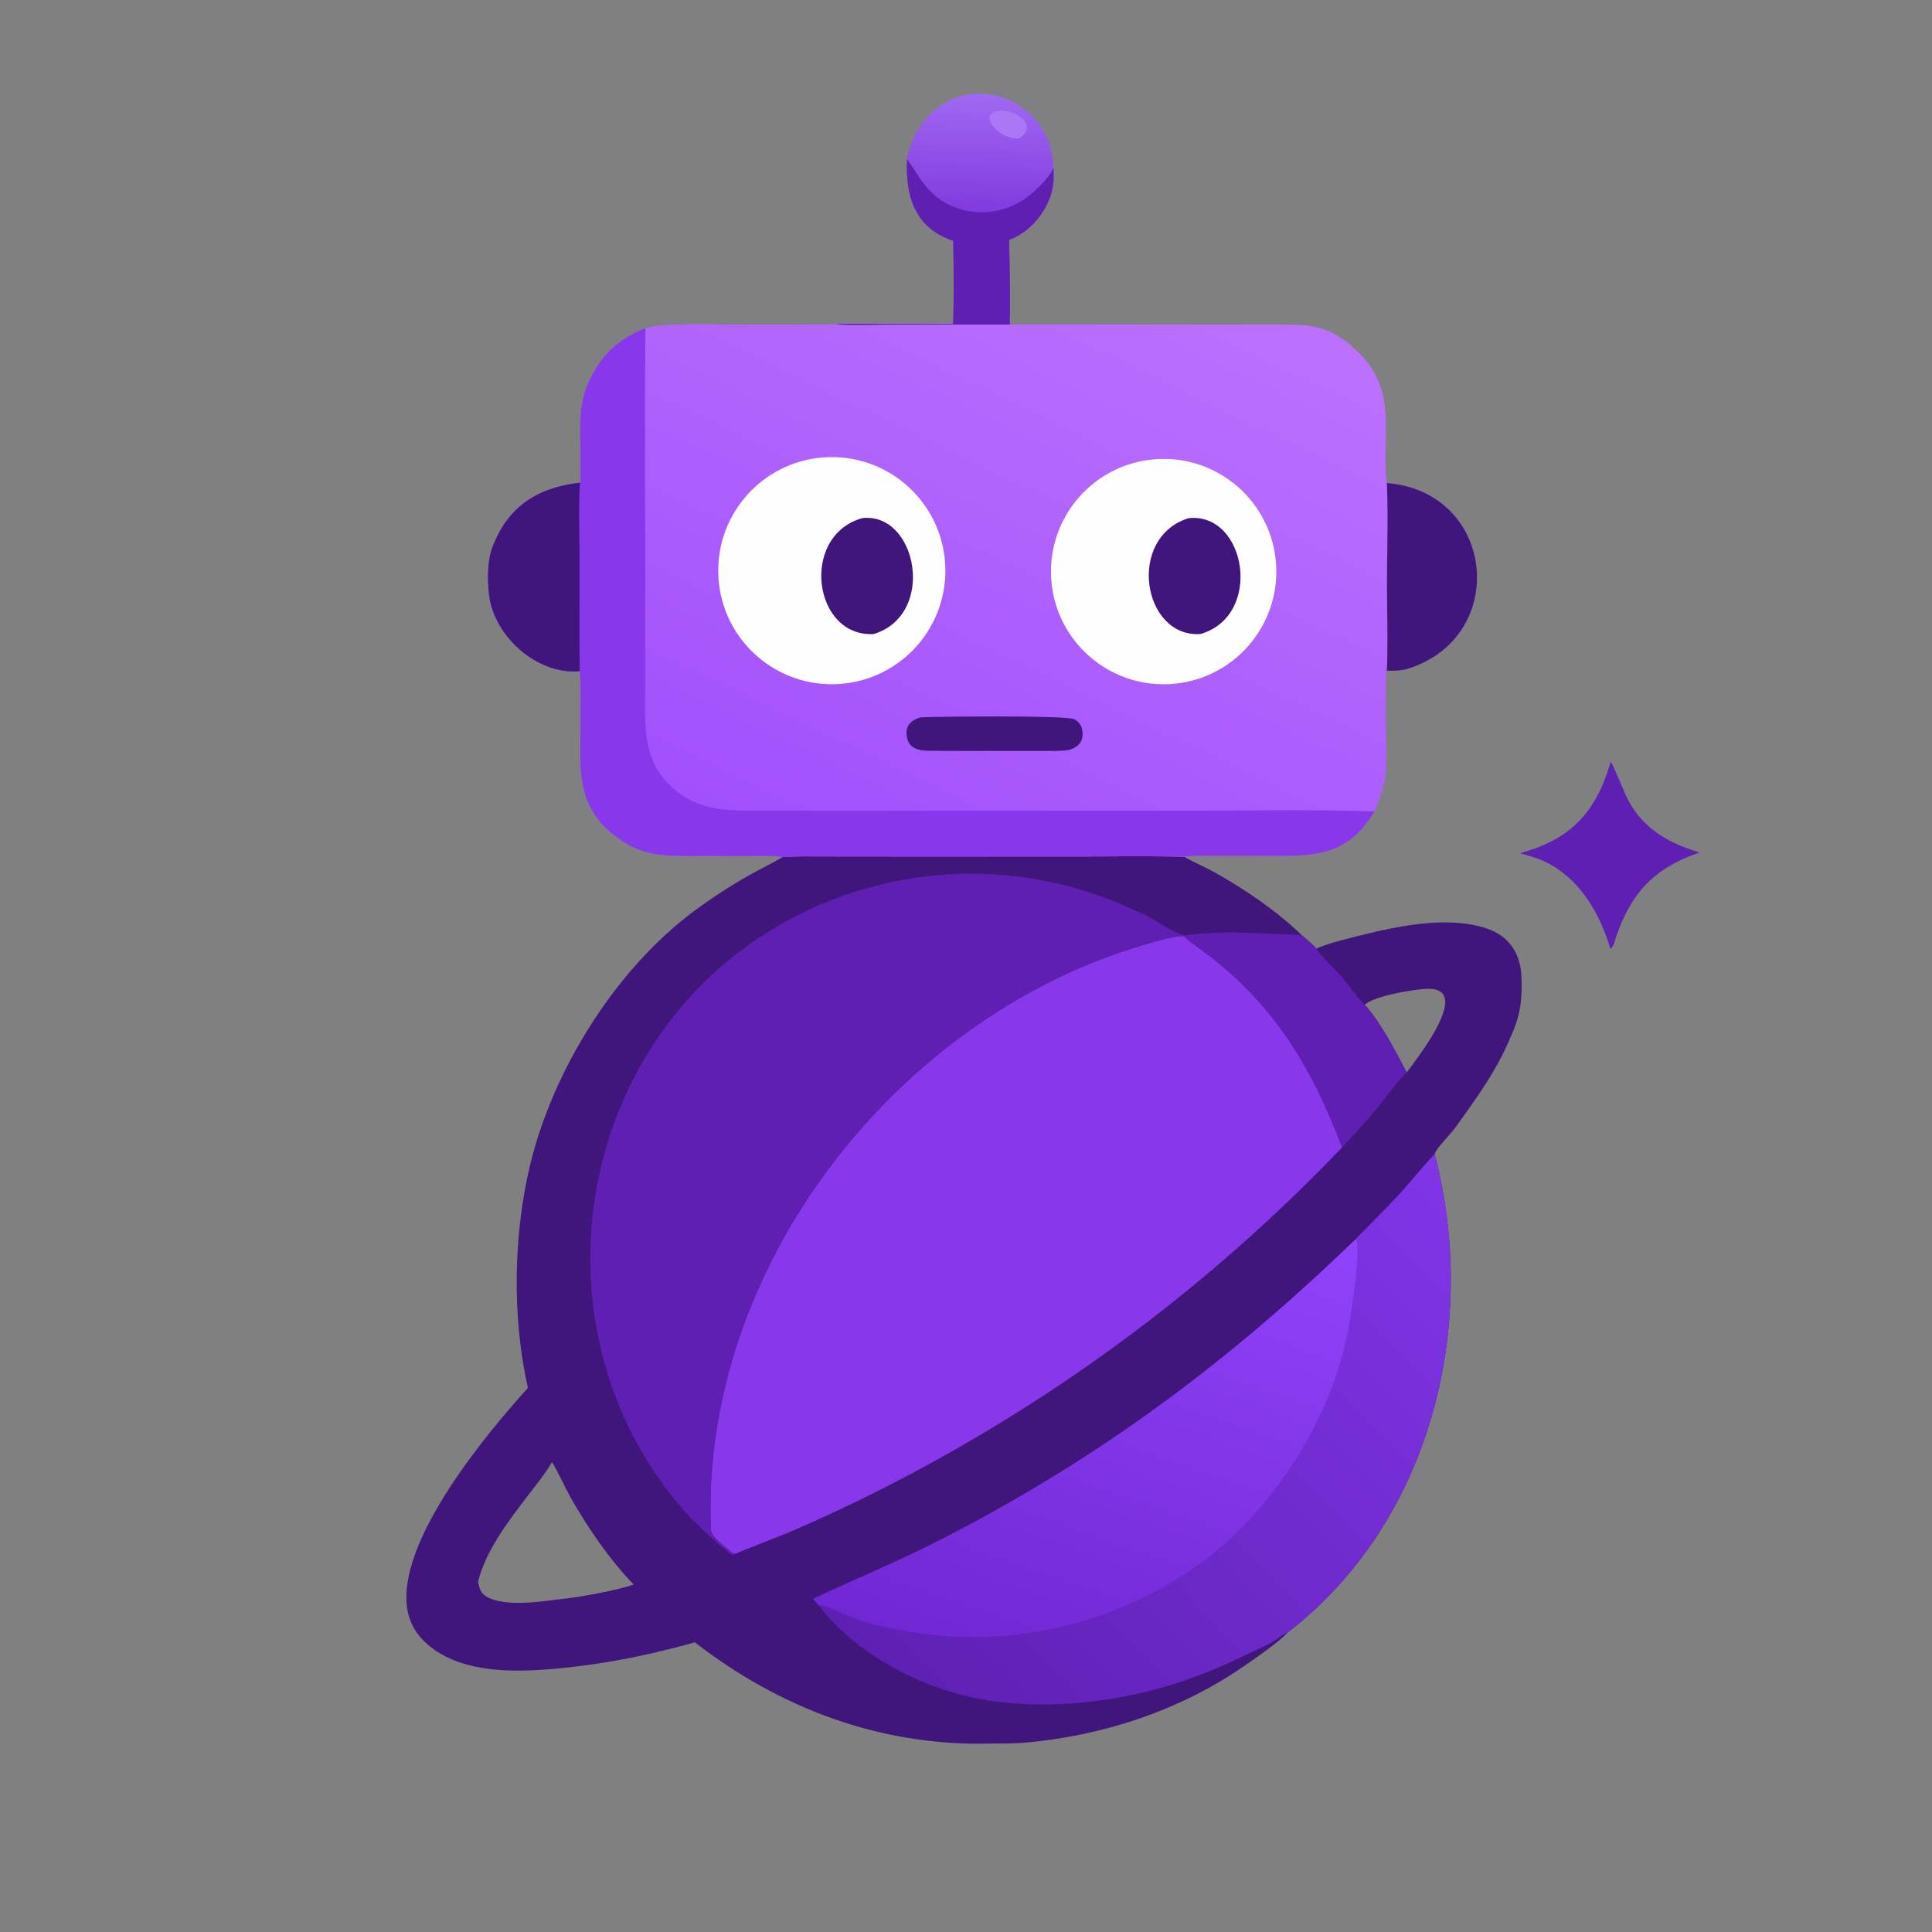 <?xml version="1.0" encoding="utf-8" ?><svg xmlns="http://www.w3.org/2000/svg" xmlns:xlink="http://www.w3.org/1999/xlink" width="796" height="796" viewBox="0 0 796 796"><rect x="0" y="0" width="796" height="796" fill="#808080" stroke="none"/><path fill="#40167D" transform="scale(1.244 1.244)" d="M259.125 283.895C261.633 283.487 270.799 283.63 273.615 283.631L302.818 283.658L359.2 283.641C370.005 283.631 381.457 283.46 392.211 283.742L392.727 284.044C395.631 285.726 399.223 287.204 402.288 288.919C412.08 294.394 422.972 301.751 431.033 309.648C432.564 310.955 434.738 312.678 435.942 314.198C439.396 312.618 443.867 311.487 447.601 310.543C461.226 307.098 478.368 303.025 492.051 307.393C499.722 309.842 503.558 315.646 503.896 323.387C504.22 330.787 503.611 336.115 500.483 343.042C495.882 354.325 489.031 363.678 481.997 373.474C480.512 375.542 475.335 380.741 475.141 382.205C490.007 438.887 473.997 503.973 426.468 540.684C423.349 544.043 416.386 548.754 412.479 551.488C391.158 566.407 365.14 574.957 339.307 577.173C335.16 577.529 331.088 577.402 326.956 577.483C291.292 578.177 258.258 565.749 230.144 543.941C213.511 548.607 196.886 551.813 179.649 553.011C166.956 553.894 151.41 553.317 141.376 544.434C137.13 540.675 134.914 536.044 134.624 530.383C133.493 508.305 160.606 475.401 174.839 459.675C169.562 436.305 169.982 408.994 175.611 385.672C183.139 354.481 203.722 321.248 229.7 301.873C235.453 297.591 241.461 293.664 247.692 290.113C251.518 287.948 255.314 286.147 259.125 283.895ZM465.884 355.21C469.313 350.517 487.793 327.323 472.974 327.49C468.651 327.538 455.021 329.841 451.986 332.798C456.777 337.818 462.635 348.84 465.884 355.21ZM158.32 523.9C158.852 526.16 159.075 527.571 161.259 528.848C166.881 532.138 178.289 530.582 184.376 529.772C190.361 529.303 204.547 526.739 209.876 524.778C201.872 516.592 194.514 505.705 188.853 495.76C187.814 493.935 183.526 484.909 182.787 484.287C180.635 488.009 177.908 491.298 175.317 494.706C168.68 503.436 161.004 513.131 158.32 523.9Z"/><path fill="#8837EA" transform="scale(1.244 1.244)" d="M243.725 514.589C243.226 514.52 242.892 514.414 242.405 514.287C240.434 512.22 235.541 509.355 235.425 506.56C231.841 420.377 296.409 337.409 378.096 313.134C382.175 311.922 388.784 309.922 392.102 310.039C393.675 311.618 396.087 313.232 397.906 314.573C421.691 332.098 434.235 352.926 444.516 379.985C401.697 424.823 351.744 462.255 296.686 490.76C285.396 496.615 273.903 502.069 262.228 507.112C258.078 508.879 253.734 510.447 249.565 512.166C248.136 512.755 244.935 513.903 243.725 514.589Z"/><defs><linearGradient id="gradient_0" gradientUnits="userSpaceOnUse" x1="312.117" y1="573.19" x2="489.09" y2="398.327"><stop offset="0" stop-color="#5E20B3"/><stop offset="1" stop-color="#8035E7"/></linearGradient></defs><path fill="url(#gradient_0)" transform="scale(1.244 1.244)" d="M475.141 382.205C490.007 438.887 473.997 503.973 426.468 540.684L426.325 540.743C424.211 541.594 424.059 542.113 422.361 543.22C419.34 545.191 415.01 546.858 411.555 548.573C386.706 560.911 357.763 566.92 330.115 563.59C308.598 560.998 284.531 549.195 271.198 531.769C270.643 531.042 269.896 530.214 269.288 529.506C284.725 522.331 297.878 517.001 313.357 509.015C364.947 482.4 407.542 450.531 449.002 410.42C449.269 410.016 452.196 407.108 452.688 406.607C455.884 403.382 459.053 400.13 462.195 396.852C466.591 392.176 471.007 386.558 475.141 382.205Z"/><defs><linearGradient id="gradient_1" gradientUnits="userSpaceOnUse" x1="334.948" y1="553.379" x2="391.158" y2="391.279"><stop offset="0" stop-color="#7127D3"/><stop offset="1" stop-color="#9143FB"/></linearGradient></defs><path fill="url(#gradient_1)" transform="scale(1.244 1.244)" d="M449.002 410.42C450.885 413.136 447.688 433.738 446.973 438.005C441.776 469.056 421.499 501.259 395.469 519.199C367.239 538.851 332.29 546.319 298.493 539.922C289.932 538.318 283.707 536.757 275.828 532.901C274.177 532.092 273.02 531.595 271.198 531.769C270.643 531.042 269.896 530.214 269.288 529.506C284.725 522.331 297.878 517.001 313.357 509.015C364.947 482.4 407.542 450.531 449.002 410.42Z"/><path fill="#5F1FB2" transform="scale(1.244 1.244)" d="M243.725 514.589C243.06 514.971 243.104 514.942 242.336 515.015C237.902 511.443 231.795 506.075 228.013 501.925C181.074 450.409 185.476 367.55 238.017 320.805C273.672 289.578 323.758 280.822 367.893 298.101C371.545 299.512 375.181 301.209 378.722 302.73C382.131 304.195 389.657 309.876 392.706 309.742L392.102 310.039C388.784 309.922 382.175 311.922 378.096 313.134C296.409 337.409 231.841 420.377 235.425 506.56C235.541 509.355 240.434 512.22 242.405 514.287C242.892 514.414 243.226 514.52 243.725 514.589Z"/><path fill="#5F1FB2" transform="scale(1.244 1.244)" d="M392.706 309.742C406.876 307.975 417.361 309.305 431.033 309.648C432.564 310.955 434.738 312.678 435.942 314.198C437.087 316.191 443.16 321.963 445.002 324.284C446.087 325.65 451.132 332.195 451.986 332.798C456.777 337.818 462.635 348.84 465.884 355.21C463.643 357.257 458.796 363.691 456.663 366.306C452.773 371.004 448.722 375.567 444.516 379.985C434.235 352.926 421.691 332.098 397.906 314.573C396.087 313.232 393.675 311.618 392.102 310.039L392.706 309.742Z"/><defs><linearGradient id="gradient_2" gradientUnits="userSpaceOnUse" x1="285.087" y1="291.441" x2="384.737" y2="83.925"><stop offset="0" stop-color="#A150FC"/><stop offset="1" stop-color="#BC71FE"/></linearGradient></defs><path fill="url(#gradient_2)" transform="scale(1.244 1.244)" d="M276.958 107.424C282.101 107.782 290.364 107.489 295.776 107.483L334.427 107.487L404.653 107.517L422.359 107.52C434.448 107.522 440.245 107.426 449.719 116.535C463.395 129.685 457.279 144.141 459.335 159.968C495.165 162.89 500.039 210.3 466.86 221.31C464.499 222.094 461.738 222.269 459.272 222.108C458.774 224.886 459.113 229.018 458.993 231.888C458.426 245.441 461.436 256.223 455.163 268.765C445.916 284.218 434.523 283.509 418.73 283.422L401.72 283.418C399.677 283.421 393.908 283.342 392.211 283.742C381.457 283.46 370.005 283.631 359.2 283.641L302.818 283.658L273.615 283.631C270.799 283.63 261.633 283.487 259.125 283.895C257.593 283.356 251.564 283.483 249.63 283.482L232.062 283.479C220.375 283.474 212.391 284.072 202.75 276.083C190.325 265.789 192.374 253.561 192.268 239.178C192.23 233.93 192.49 227.811 192.035 222.642L192.004 222.314C177.834 223.56 163.557 210.714 161.961 196.916C161.438 192.397 161.386 185.928 162.941 181.66C168.013 167.737 178.083 161.448 192.095 159.858C192.395 158.54 192.21 154.301 192.24 152.746C192.4 144.448 191.213 134.961 194.654 127.19C198.839 117.741 204.449 112.479 213.761 108.661C220.135 106.906 235.358 107.504 242.957 107.507C254.291 107.545 265.625 107.518 276.958 107.424Z"/><path fill="#8837EA" transform="scale(1.244 1.244)" d="M192.095 159.858C192.395 158.54 192.21 154.301 192.24 152.746C192.4 144.448 191.213 134.961 194.654 127.19C198.839 117.741 204.449 112.479 213.761 108.661C213.418 139.111 213.728 170.117 213.71 200.624L213.678 227.813C213.67 239.382 212.561 250.735 221.522 259.76C229.048 267.341 237.576 268.427 247.816 268.48L390.274 268.5C411.34 268.528 434.281 268.023 455.163 268.765C445.916 284.218 434.523 283.509 418.73 283.422L401.72 283.418C399.677 283.421 393.908 283.342 392.211 283.742C381.457 283.46 370.005 283.631 359.2 283.641L302.818 283.658L273.615 283.631C270.799 283.63 261.633 283.487 259.125 283.895C257.593 283.356 251.564 283.483 249.63 283.482L232.062 283.479C220.375 283.474 212.391 284.072 202.75 276.083C190.325 265.789 192.374 253.561 192.268 239.178C192.23 233.93 192.49 227.811 192.035 222.642L192.004 222.314C177.834 223.56 163.557 210.714 161.961 196.916C161.438 192.397 161.386 185.928 162.941 181.66C168.013 167.737 178.083 161.448 192.095 159.858Z"/><path fill="#40167D" transform="scale(1.244 1.244)" d="M192.004 222.314C177.834 223.56 163.557 210.714 161.961 196.916C161.438 192.397 161.386 185.928 162.941 181.66C168.013 167.737 178.083 161.448 192.095 159.858C191.574 166.141 191.909 177.517 191.938 184.271C191.993 196.825 191.769 209.806 192.004 222.314Z"/><path fill="#40167D" transform="scale(1.244 1.244)" d="M459.335 159.968C495.165 162.89 500.039 210.3 466.86 221.31C464.499 222.094 461.738 222.269 459.272 222.108C459.669 219.173 459.477 203.907 459.415 200.413C459.182 187.301 459.881 172.894 459.335 159.968Z"/><path fill="#FEFEFE" transform="scale(1.244 1.244)" d="M274.594 151.398C295.42 150.902 312.682 167.426 313.096 188.254C313.51 209.081 296.919 226.278 276.09 226.611C255.376 226.942 238.294 210.462 237.882 189.749C237.47 169.037 253.884 151.89 274.594 151.398Z"/><path fill="#40167D" transform="scale(1.244 1.244)" d="M285.587 171.592C303.752 169.57 310.252 203.596 289.361 209.997C269.238 211.091 264.845 177.436 285.587 171.592Z"/><path fill="#FEFEFE" transform="scale(1.244 1.244)" d="M380.939 152.26C401.467 149.792 420.089 164.485 422.463 185.024C424.838 205.563 410.06 224.118 389.51 226.398C369.093 228.663 350.684 214.001 348.325 193.595C345.966 173.189 360.544 154.713 380.939 152.26Z"/><path fill="#40167D" transform="scale(1.244 1.244)" d="M393.64 171.618C412.768 169.55 418.529 203.927 397.59 209.983C378.401 211.287 372.985 178.075 393.64 171.618Z"/><path fill="#40167D" transform="scale(1.244 1.244)" d="M304.984 237.576C311.258 237.302 353.158 236.876 355.801 238.204C357.034 238.823 357.882 239.823 358.28 241.146C358.683 242.486 358.688 244.327 358.009 245.579C357.167 247.134 355.653 247.878 354.035 248.39C351.826 248.749 349.385 248.714 347.145 248.709C333.956 248.675 320.763 248.77 307.576 248.653C304.543 248.575 301.315 248.073 300.477 244.634C299.525 240.731 301.409 238.512 304.984 237.576Z"/><defs><linearGradient id="gradient_3" gradientUnits="userSpaceOnUse" x1="324.261" y1="69.487" x2="325.542" y2="31.486"><stop offset="0" stop-color="#823BDE"/><stop offset="1" stop-color="#A068F3"/></linearGradient></defs><path fill="url(#gradient_3)" transform="scale(1.244 1.244)" d="M300.403 52.68C302.704 39.12 314.776 28.832 328.692 31.421C335.277 32.646 341.089 36.477 344.812 42.044C347.784 46.509 348.571 50.435 348.897 55.658C348.984 58.12 349.076 59.908 348.599 62.339C347.152 69.704 341.324 76.87 334.192 79.456C334.438 87.781 334.604 99.134 334.427 107.487L295.776 107.483C290.364 107.489 282.101 107.782 276.958 107.424C277.916 107.178 286.645 107.243 288.14 107.243C297.32 107.216 306.5 107.238 315.68 107.31C315.958 98.618 315.864 88.45 315.697 79.731C302.997 75.588 299.783 64.891 300.403 52.68Z"/><path fill="#5F1FB2" transform="scale(1.244 1.244)" d="M315.697 79.731C302.997 75.588 299.783 64.891 300.403 52.68L300.619 52.974C303.338 56.713 304.913 60.172 308.311 63.513C317.052 72.106 330.761 72.445 340.409 65.132C343.095 63.096 347.552 58.848 348.897 55.658C348.984 58.12 349.076 59.908 348.599 62.339C347.152 69.704 341.324 76.87 334.192 79.456C334.438 87.781 334.604 99.134 334.427 107.487L295.776 107.483C290.364 107.489 282.101 107.782 276.958 107.424C277.916 107.178 286.645 107.243 288.14 107.243C297.32 107.216 306.5 107.238 315.68 107.31C315.958 98.618 315.864 88.45 315.697 79.731Z"/><path fill="#AB77F5" transform="scale(1.244 1.244)" d="M330.853 36.672C336.573 36.029 344.144 41.772 337.421 45.872C330.423 46.127 323.59 37.616 330.853 36.672Z"/><path fill="#5F1FB2" transform="scale(1.244 1.244)" d="M533.456 252.328C534.117 252.866 538.165 262.974 539.13 264.796C544.339 274.632 552.595 279.189 562.868 282.339C548.02 287.386 540.278 295.645 535.266 310.206C534.81 311.532 534.434 313.531 533.365 314.304C530.366 304.149 525.056 294.261 516.259 288.026C512.083 285.066 508.198 283.917 503.364 282.567C520.258 278.082 528.642 268.923 533.456 252.328Z"/></svg>
